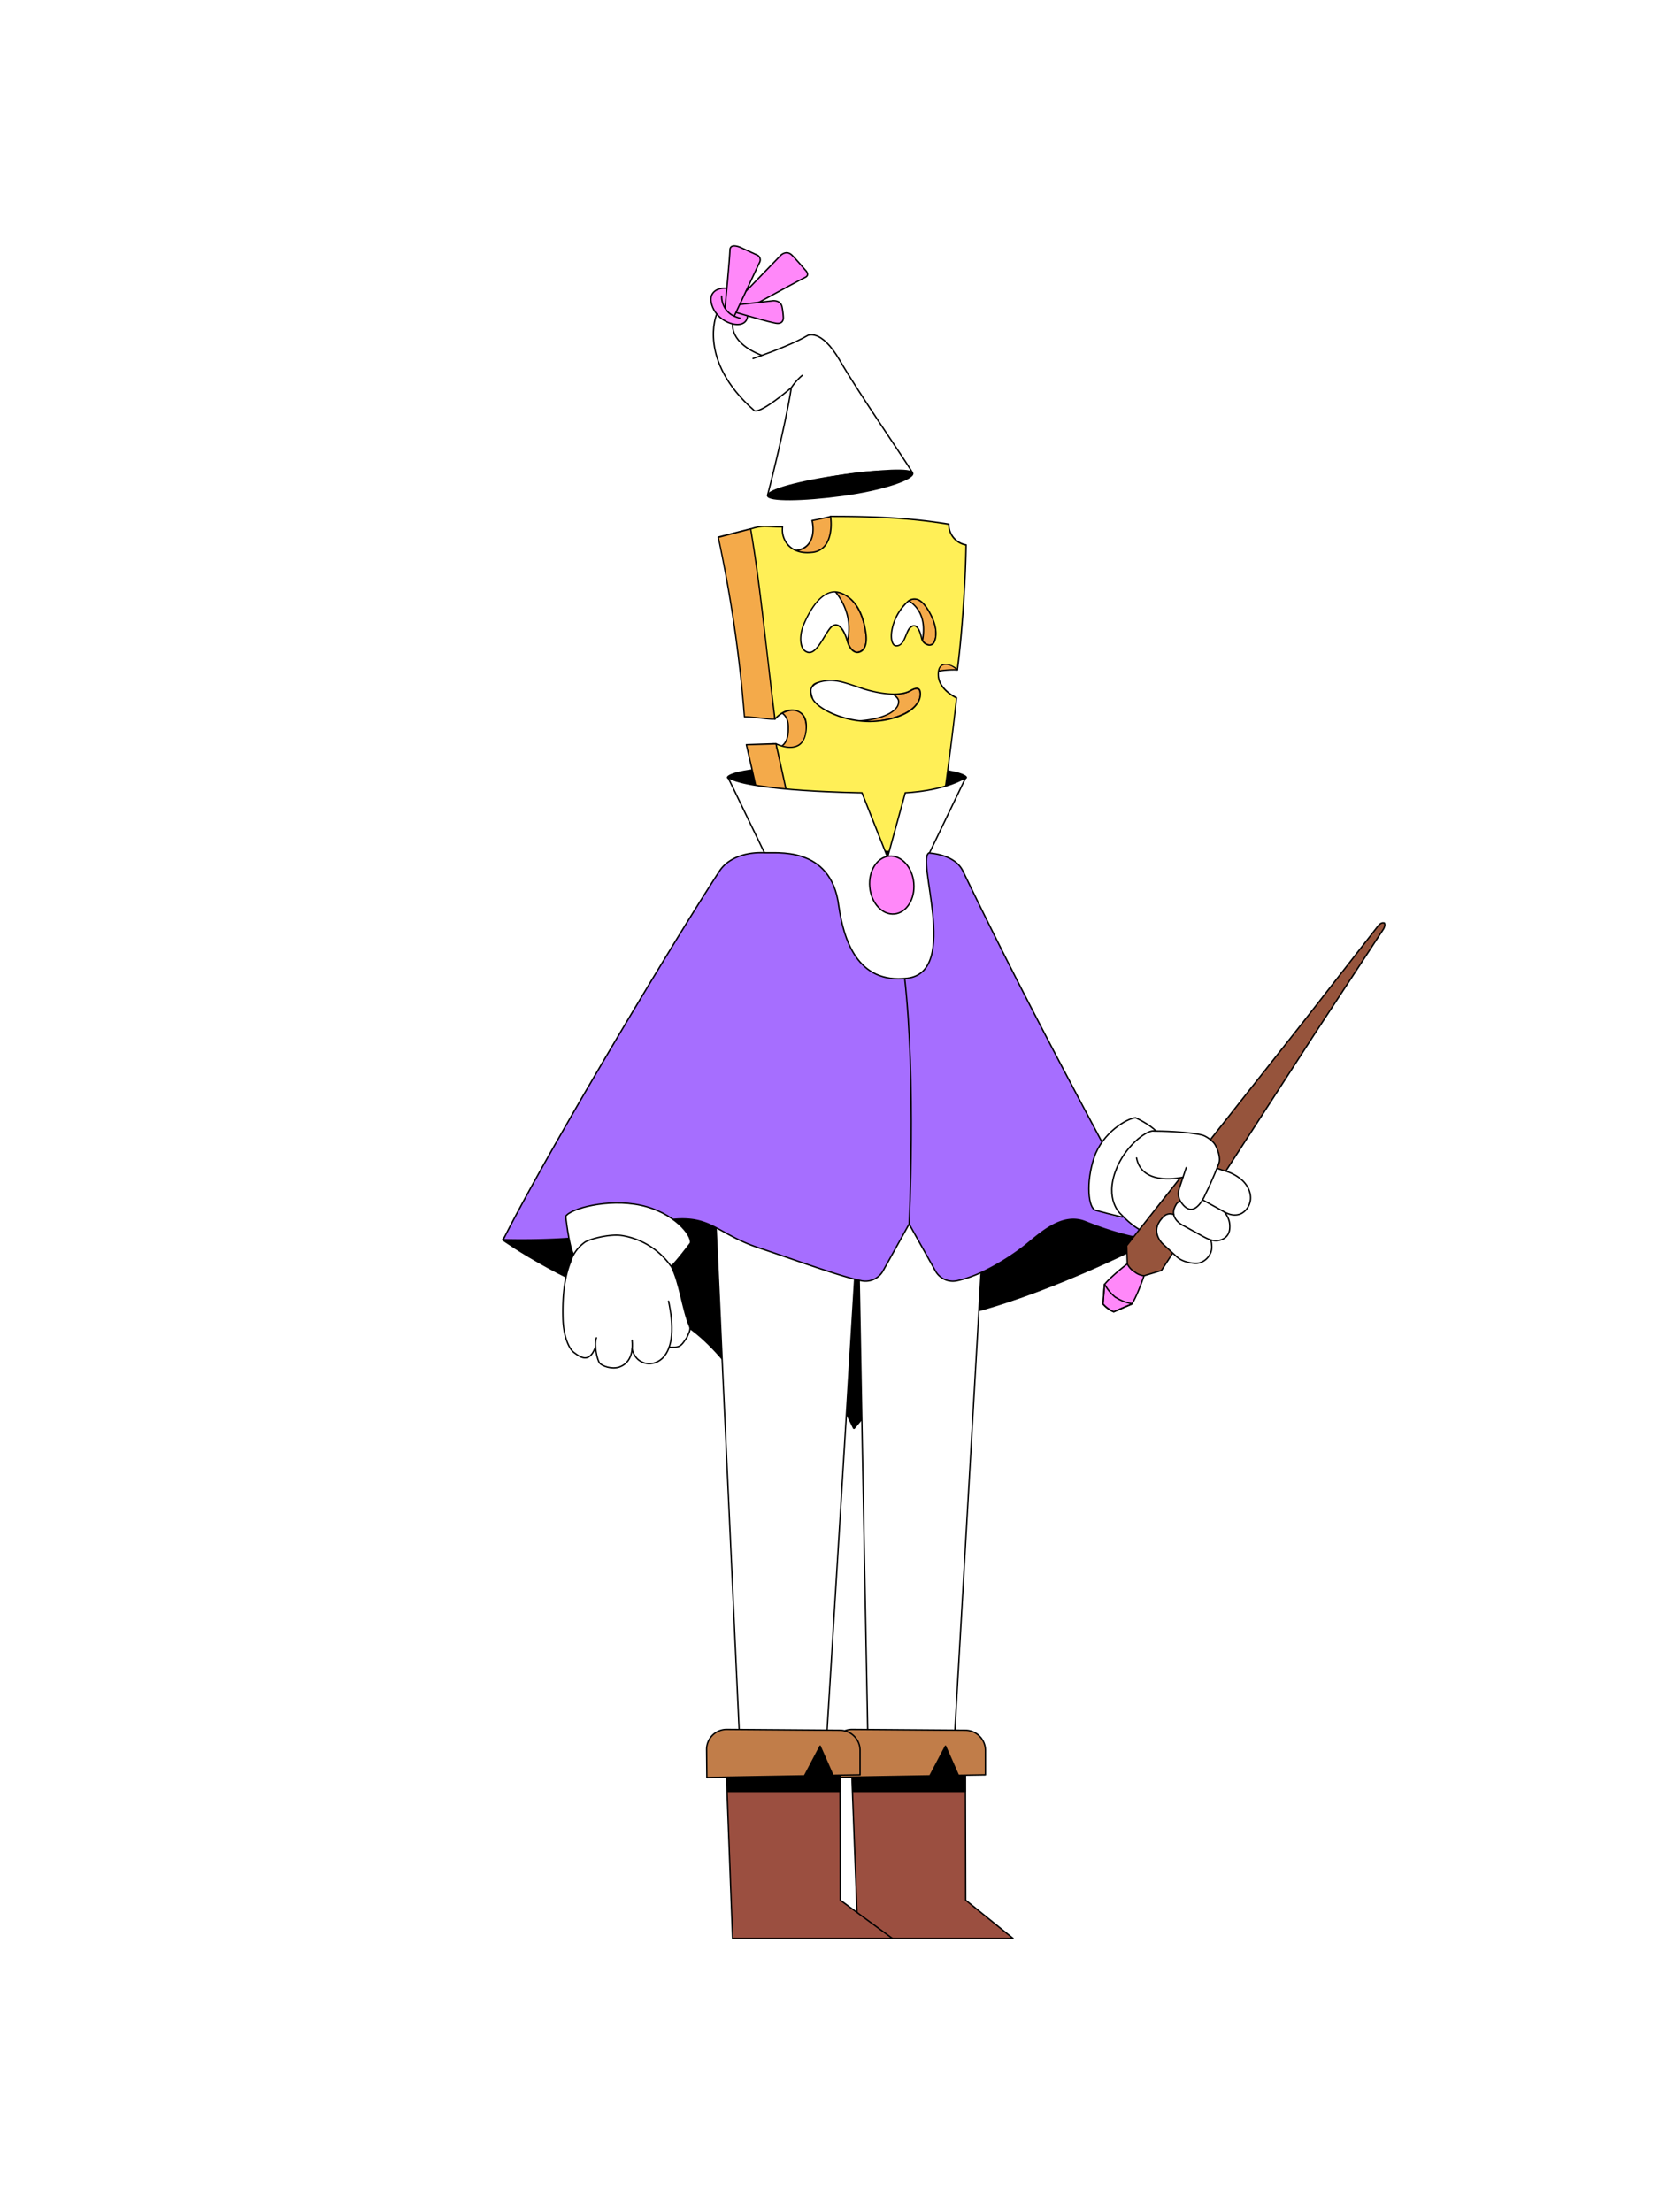 <?xml version="1.0"?>
<!-- Generated by SVGo -->
<svg width="1200" height="1600"
     xmlns="http://www.w3.org/2000/svg"
     xmlns:xlink="http://www.w3.org/1999/xlink">
<style type="text/css">
<![CDATA[

 * {
    --hat-base: #FFFFFF;
    --hat-accent: #FF88F9;
    --medallion-base: #FF88F9;
    --collar-base: #FFFFFF;
    --cape-base: #A66EFF;
    --pants-base: #FFFFFF;
    --boot-accent: #C17D49;
    --boot-base: #9B4F40;
    --hands-base: #FFFFFF;
    --hands-accent: #FFFFFF;
    --wand-accent: #FF88F9;
}
 
 /*  L02 Legs/Pants  */
#legs #base {
    fill: #FFFFFF;
}

/* L03 Boots */
#left_boot #base, #right_boot #base-2 {
    fill: #9B4F40;
}

#left_boot #accent, #right_boot #accent-2 {
    fill: #C17D49;
}

/*  L04 Hat */
#hat01 #base,
#hat02 #base,
#hat03 #base,
#hat04 #base,
#hat05 #base,
#hat06 #base,
#hat07 #base,
#hat07 #base-2,
#hat08 #base,
#hat09 #base,
#hat10 #base,
#hat11 #base,
#hat12 #base,
#hat13 #base,
#hat14 #base,
#hat14 #basic,
#hat15 #base,
#hat16 #base {
    fill: #FFFFFF;
}

#hat01 #accent,
#hat02 #accent,
#hat03 #accent,
#hat04 #accent,
#hat05 #accent,
#hat05 #accent-2,
#hat05 #accent-3,
#hat05 #accent-4,
#hat06 #accent,
#hat07 #accent,
#hat07 #accent-2,
#hat08 #accent,
#hat09 #accent,
#hat10 #accent,
#hat11 #accent,
#hat12 #accent,
#hat13 #accent,
#hat14 #accent,
#hat15 #accent,
#hat16 #accent,
#hat16 #accent-2,
#hat16 #accent-3 {
    fill: #FF88F9;
}

/*L07 - Cape */
#medallion {
    fill: #FF88F9;
}

#collar {
    fill: #FFFFFF;
}

#cape {
    fill: #A66EFF;
}

/* L08 Hands */

#down_righthand #base, #bottom_part #base, #top_part #base {
    fill: #FFFFFF;
}

#down_righthand #accent, #bottom_part #accent {
    fill: #FFFFFF;
}

/* L09 Wands */

#wand01 #accent,
#wand02 #accent,
#wand03 #accent,
#wand04 #accent,
#wand04 #accent-2,
#wand05 #accent,
#wand05 #accent-2,
#wand05 #accent-3,
#wand06 #accent,
#wand06 #accent-2
{
    fill: #FF88F9;
}
]]>
</style>
<g clip-path="url(#backneck-clippath)" id="backneck" >
<clipPath id="backneck-clippath" ><rect x="0" y="0" width="1200" height="1600" />
</clipPath>
<title>backneck01</title><g id="BACK_BLACK"><path id="back_neck" data-name="back neck" d="M628.3,648.2s53.5-75.7,70.3-85.9c0,0-2.1-8.2-85.9-8.2h-.1c-83.9,0-86,8.2-86,8.2,16.8,10.2,70.4,85.9,70.4,85.9Z" stroke="#000" stroke-linejoin="round" stroke-width="1.7"/></g></g>
<g clip-path="url(#backcape-clippath)" id="backcape" >
<clipPath id="backcape-clippath" ><rect x="0" y="0" width="1200" height="1600" />
</clipPath>
<title>backcape01</title><g id="BACK_BLACK"><g id="capes"><g id="_01_basic_back_cape" data-name="01 basic back cape"><path d="M589.7,975.3l28,57.4c25.9-30.1,47.5-73.7,87.8-84.5,59.9-16,128.5-51.6,128.5-51.6L804.8,884,657.2,795.5H589.7" stroke="#000" stroke-linejoin="round" stroke-width="1.7"/><path d="M589.7,975.3l-28.1,57.4c-25.9-30.1-47.5-73.7-87.8-84.5-59.9-16-109.8-51.6-109.8-51.6L374.5,884l147.6-88.5h67.6" stroke="#000" stroke-linejoin="round" stroke-width="1.7"/></g></g></g></g>
<g clip-path="url(#legs-clippath)" id="legs" >
<clipPath id="legs-clippath" ><rect x="0" y="0" width="1200" height="1600" />
</clipPath>
<title>legs01</title><polygon id="base" points="627.9 1265.5 689.9 1265.5 715.9 810.8 714.5 720.7 515.1 720.7 514.5 812.2 535.3 1265.5 597.4 1265.5 620.7 884.2 627.9 1265.5" fill="gray"/><path d="M656.9,874s-12.1,9.8-35.9,9.8h.1" fill="none" stroke="#000" stroke-linejoin="round"/><polygon points="627.9 1265.5 689.9 1265.5 715.9 810.8 714.5 720.7 515.1 720.7 514.5 812.2 535.3 1265.5 597.4 1265.5 620.7 884.2 627.9 1265.5" fill="none" stroke="#000" stroke-linejoin="round"/></g>
<g clip-path="url(#boots-clippath)" id="boots" >
<clipPath id="boots-clippath" ><rect x="0" y="0" width="1200" height="1600" />
</clipPath>

    <title>boots01</title>
    <g id="left_boot" data-name="left boot">
        <polygon id="base" points="615.5 1266.8 620.6 1402 723 1402 732.8 1402 698.5 1374.3 698.2 1259.8 615.5 1266.8"
                 fill="gray"/>
        <polygon id="line" points="615.5 1266.8 620.6 1402 723 1402 732.8 1402 698.5 1374.3 698.2 1259.8 615.5 1266.8"
                 fill="none" stroke="#000" stroke-linejoin="round"/>
        <polygon points="698.2 1295.7 617.2 1295.7 615.9 1262.2 698.2 1259.8 698.2 1295.7" stroke="#000"
                 stroke-linejoin="round"/>
        <path id="accent"
              d="M616.4,1250.8l82,.6a14.6,14.6,0,0,1,14.4,14.5v17.8l-19.6.3-9.3-21.1-11.3,21.5-70.5,1.2-.3-20.1A14.5,14.5,0,0,1,616.4,1250.8Z"
              fill="#ccc"/>
        <path id="line-2" data-name="line"
              d="M616.4,1250.8l82,.6a14.6,14.6,0,0,1,14.4,14.5v17.8l-19.6.3-9.3-21.1-11.3,21.5-70.5,1.2-.3-20.1A14.5,14.5,0,0,1,616.4,1250.8Z"
              fill="none" stroke="#000" stroke-linejoin="round"/>
    </g>
    <g id="right_boot" data-name="right boot">
        <polygon id="base-2" data-name="base"
                 points="524.8 1266.8 529.9 1402 635.7 1402 645.5 1402 607.8 1374.3 607.5 1259.8 524.8 1266.8"
                 fill="gray"/>
        <polygon id="line-3" data-name="line"
                 points="524.8 1266.8 529.9 1402 635.7 1402 645.5 1402 607.8 1374.3 607.5 1259.8 524.8 1266.8"
                 fill="none" stroke="#000" stroke-linejoin="round"/>
        <polygon points="607.5 1295.7 526.5 1295.7 525.2 1262.2 607.5 1259.8 607.5 1295.7" stroke="#000"
                 stroke-linejoin="round"/>
        <path id="accent-2" data-name="accent"
              d="M525.7,1250.8l81.9.6a14.6,14.6,0,0,1,14.5,14.5v17.8l-19.6.3-9.3-21.1-11.3,21.5-70.6,1.2-.2-20.1A14.5,14.5,0,0,1,525.7,1250.8Z"
              fill="#ccc"/>
        <path d="M525.7,1250.8l81.9.6a14.6,14.6,0,0,1,14.5,14.5v17.8l-19.6.3-9.3-21.1-11.3,21.5-70.6,1.2-.2-20.1A14.5,14.5,0,0,1,525.7,1250.8Z"
              fill="none" stroke="#000" stroke-linejoin="round"/>
    </g>
</g>
<g clip-path="url(#hat-clippath)" id="hat" >
<clipPath id="hat-clippath" ><rect x="0" y="0" width="1200" height="1600" />
</clipPath>
<title>hat05</title><g id="hat05"><path id="base" d="M659.9,341.6c-7.8-12.6-38.9-57.6-52.5-81s-23.3-17.9-23.3-17.9c-8.3,5-24.3,11.2-32.9,14.3H551c-23.3-9-21-22.4-21-22.4V234l-4.5-1.7a10.3,10.3,0,0,1-3.6-2.2l-3.4-3-.2.4s-13.9,33.1,26.9,69.1c0,0,1.5,5.4,27.2-16.2h0c-4.5,28.9-17.2,77.8-17.2,77.8l14.9-5.6c17.4-6.1,53.8-12.3,72.2-11.8Z" fill="#999"/><path id="accent" d="M540.7,228.8s-.1,5.6-6.8,5.9-17.5-5.4-19.5-16.2c-1.4-7.6,5-10.7,11.6-10C526,208.5,543.2,213.9,540.7,228.8Z" fill="#ccc"/><path id="accent-2" data-name="accent" d="M530.6,220,565,184.4s3.8-3.6,7.7,0c2,1.8,9.7,10.8,9.7,10.8s3.9,3.6,0,5.4c-2.4,1.1-45.1,24.4-45.1,24.4Z" fill="#ccc"/><path id="accent-3" data-name="accent" d="M530.3,225.5l2.6.7s22.8,6.8,28.5,7.7,5.2-4.3,5.2-4.3a50,50,0,0,0-.9-7.3c-1-5.6-7.1-4.6-7.1-4.6l-26,2.9Z" fill="#ccc"/><path id="accent-4" data-name="accent" d="M524.5,222.1s2.7,4.9,7.1,5.5l17.8-37.8a3.8,3.8,0,0,0-1.9-5.4L535.8,179s-7.7-3.6-7.8,1.8-3.5,41.3-3.5,41.3" fill="#ccc"/><path d="M540.7,228.8s-.1,5.6-6.8,5.9-17.5-5.4-19.5-16.2c-1.3-7.4,4.8-10.6,11.3-10" fill="none" stroke="#000" stroke-linecap="round" stroke-linejoin="round"/><path d="M539.7,210.5,565,184.4s3.8-3.6,7.7,0c2,1.8,9.7,10.8,9.7,10.8s3.9,3.6,0,5.4c-1.6.7-20.4,10.9-33.2,17.9l-.5.3" fill="none" stroke="#000" stroke-linecap="round" stroke-linejoin="round"/><path d="M532.5,226.1h.4s22.8,6.8,28.5,7.7,5.2-4.3,5.2-4.3a50,50,0,0,0-.9-7.3c-1-5.6-7.1-4.6-7.1-4.6l-23.4,2.6" fill="none" stroke="#000" stroke-linecap="round" stroke-linejoin="round"/><path d="M531.2,228.4l.4-.8,17.8-37.8a3.8,3.8,0,0,0-1.9-5.4L535.8,179s-7.7-3.6-7.8,1.8-3.5,41.3-3.5,41.3v.7" fill="none" stroke="#000" stroke-linecap="round" stroke-linejoin="round"/><path d="M572.4,280.4a40.2,40.2,0,0,1,7.9-8.9" fill="none" stroke="#000" stroke-linecap="round" stroke-linejoin="round"/><path d="M544.7,259.3l6-2.1" fill="none" stroke="#000" stroke-linecap="round" stroke-linejoin="round"/><path d="M535.2,230.1a24.5,24.5,0,0,1-5.8-2.3,15.7,15.7,0,0,1-7.4-13.6" fill="none" stroke="#000" stroke-linecap="round" stroke-linejoin="round"/><path id="line" d="M518.5,227.1l-.2.4s-13.9,33.1,26.9,69.1c0,0,1.5,5.4,27.2-16.2h0c-4.5,28.9-17.2,77.8-17.2,77.8l14.9-5.6c17.4-6.1,53.8-12.3,72.2-11.8l17.6.8c-7.8-12.6-38.9-57.6-52.5-81s-23.3-17.9-23.3-17.9c-8.3,5-24.3,11.2-32.9,14.3H551c-23.3-9-21-22.4-21-22.4v-.4" fill="none" stroke="#000" stroke-linecap="round" stroke-linejoin="round"/><path id="hat05_back" data-name="hat05 back" d="M660.2,342.4c.6,4-21,11.8-50.5,15.8s-53.9,4.2-54.5.3S578,348.1,607.4,344,659.6,338.5,660.2,342.4Z" stroke="#000" stroke-linejoin="round"/></g></g>
<g clip-path="url(#expression-clippath)" id="expression" >
<clipPath id="expression-clippath" ><rect x="0" y="0" width="1200" height="1600" />
</clipPath>
<title>head01exp04</title><g id="_01_basic" data-name="01 basic"><path d="M556.5,613.2c7.1-1.4,21-.7,21-.7l-13-69a122.7,122.7,0,0,1,14-4c9-9,6-33-13-25-9.6-32.1-15.4-96-18-114-1.3-9.3,14-4,14-4s21.7,10.6,32,2c12-10,7-25,7.2-25,2.7-.3-9.9,2.4-13.3,3,0,0,5.1,19.6-12,21.8-11,1.5-10.9-12.8-10.9-15.8-3.1-2.7-19.5,2.7-21.6,0l-23.3,6.1a985.9,985.9,0,0,1,18.9,129.9c6.2-.1,18.5,2.2,22,1.6,0,.4-.3-5.5,0-5.6,5.9-.1,9.8,4.2,9.7,11.8s-2.7,13.6-8.3,14.7a4.3,4.3,0,0,0-.6-3.1l-21.4.7C545.6,563.4,551.2,588.3,556.5,613.2Z" fill="#f4aa4a"/><path d="M556.5,613.7a.4.4,0,0,1-.4-.4c-5.4-25-11.1-50.1-16.7-74.6-.1-.1,0-.3.1-.4l.3-.2,11.9-.4,6.6-.2a14.2,14.2,0,0,1,3.1,0h.1c.2.1.2.1.2.2a4.3,4.3,0,0,1,.8,2.7c5-1.4,7.4-6,7.2-14.1.1-3.9-.9-7-2.9-9a8.1,8.1,0,0,0-5.9-2.3,39.5,39.5,0,0,0,.1,5h0a.5.5,0,0,1-.4.5c-.1.1-.1.1-.1,0-2,.3-6.1-.2-10.5-.7a87.4,87.4,0,0,0-11.5-.9.5.5,0,0,1-.5-.5,993.4,993.4,0,0,0-18.9-129.8c-.1-.2.1-.5.3-.6l23.4-6a.4.4,0,0,1,.5.1c.9,1.1,5.6.4,9.7-.2s10.1-1.4,11.8.1a.8.8,0,0,1,.2.4c0,6.8,1.3,11.4,4,13.7a7.5,7.5,0,0,0,6.3,1.6c4.6-.6,8-2.5,10-5.8,3.9-6.2,1.7-14.9,1.6-15.3h0c-.1-.3.1-.5.4-.6,3-.5,10.9-2.2,13-2.8h0a.5.5,0,0,1,.4-.2c.3-.1.8-.1.9.4s.1.3-.3.5h0c2.8,13.1-2.5,20.8-7.5,24.9-10.4,8.7-31.6-1.5-32.5-2s-9-3-12.2-.3a3.7,3.7,0,0,0-1.1,3.8c.6,4,1.3,10.1,2.2,17.8,3.1,26.5,8.3,70.6,15.6,95.6,9.2-3.6,13.7.4,15.5,3.2,4.2,6.3,3,17.4-2.4,22.9h-.3a125.8,125.8,0,0,0-13.5,3.8L578,612.4c0,.2,0,.3-.1.4l-.4.2c-.2,0-14-.7-20.9.7Zm-16-74.6c5.6,24.2,11.1,48.9,16.4,73.6,6.4-1.2,17.2-.8,20-.7L564,543.6a.6.6,0,0,1,.3-.6c.4-.1,8.8-3,14-4,5-5.2,6.1-15.6,2.2-21.4s-8.3-5.4-14.8-2.6h-.4l-.3-.4c-7.4-25-12.7-69.6-15.8-96.3-.9-7.7-1.6-13.8-2.2-17.7a5.1,5.1,0,0,1,1.4-4.8c3.7-3,12.9.1,13.3.2s21.5,10.4,31.5,2.1c6.7-5.6,9.2-13.9,7.2-23.9l-4.9,1.1-7.5,1.6c.5,2.1,1.4,8.1-.7,13.3s-5.9,7.8-11.8,8.6a8.5,8.5,0,0,1-7.2-1.9c-2.8-2.5-4.3-7.2-4.3-14.1-1.6-1.1-6.5-.4-10.8.2s-8.9,1.3-10.4.1L520.1,389a962.4,962.4,0,0,1,18.8,129c3,0,7.2.5,11.2.9s7.9,1,9.9.8c-.1-1.5-.4-5.4.3-5.7h.2a9.5,9.5,0,0,1,7,2.6c2.2,2.2,3.3,5.6,3.2,9.7.2,8.9-2.7,14-8.7,15.2h-.4a.8.8,0,0,1-.2-.5,4,4,0,0,0-.4-2.5Z"/><path d="M678.9,485.4a63.2,63.2,0,0,1,13.6-.9c-5.6-6.2-9.3-5.5-11.3-4a6.6,6.6,0,0,0-2.1,3.1C678.9,484.5,678.7,485.5,678.9,485.4Z" fill="#f4aa4a"/><path d="M678.9,485.9c-.2,0-.3,0-.4-.2s-.3-.5.2-2.2a6.7,6.7,0,0,1,2.2-3.4c2.3-1.7,6.2-2.3,12,4.1h0a.5.5,0,0,1-.1.7c-.1.1-.2.2-.3.1a62,62,0,0,0-13.5.9Zm5.4-5.9a4.9,4.9,0,0,0-2.8.9,6.7,6.7,0,0,0-1.9,2.9,8.4,8.4,0,0,0-.2,1,68,68,0,0,1,11.9-.8C688.7,481.3,686.3,480,684.3,480Z"/><g id="_01_basic_exp04" data-name="01 basic exp04"><path d="M626.3,457.8c-3.8-27-19.2-29.5-22-29.8,5.4,6.7,12.5,19.3,8.7,35.8,2.4,8.2,7.1,8,7.1,8C628.8,470.9,626.3,457.8,626.3,457.8Z" fill="#f4aa4a"/><path d="M620.1,472.3c-.5,0-5.2-.2-7.6-8.3v-.3c3.9-16.7-3.7-29.3-8.6-35.4a.4.4,0,0,1,0-.5.5.5,0,0,1,.5-.3c3,.3,18.5,2.9,22.4,30.2.1.5,1.4,7.7-1.7,11.9a6.4,6.4,0,0,1-4.9,2.7Zm-6.6-8.5c2.3,7.5,6.4,7.6,6.6,7.5a5.9,5.9,0,0,0,4.2-2.3c2.9-3.9,1.5-11,1.5-11.1h0c-3.4-24-15.8-28.4-20.3-29.2C610.4,435.2,617.2,447.6,613.5,463.8Z"/><path d="M657.3,434.5c5.9,3.8,13.1,11.9,9.9,28.8,1.6,2.9,5.6,4.2,7.5,2.4s4.5-10.2-1.8-21.8S661.5,432,657.3,434.5Z" fill="#f4aa4a"/><path d="M672.5,467h-.9a7.2,7.2,0,0,1-4.8-3.4.6.6,0,0,1-.1-.4c3.1-16.3-3.5-24.4-9.6-28.3-.2-.1-.3-.2-.3-.4s.1-.3.3-.4a7.7,7.7,0,0,1,6.3-1.1c3.3.9,6.6,4.4,9.9,10.6,6.5,12.1,4,20.4,1.8,22.5A3.9,3.9,0,0,1,672.5,467Zm-4.7-3.8a5.8,5.8,0,0,0,4,2.8,3.2,3.2,0,0,0,2.6-.7c2-1.9,4.3-9.6-1.9-21.2-3.2-5.9-6.3-9.3-9.4-10.2a6.4,6.4,0,0,0-4.8.7C664.4,438.7,670.7,447.1,667.8,463.2Z"/><path d="M665.6,503.7c.4-4.1-.3-8.2-7.1-4.1-3,1.8-7.5,2.5-12.6,2.4,2.1,1.4,3.9,3.1,4.1,5,.6,5-6,12.6-28.1,14.4a60.8,60.8,0,0,0,17.5-.5C661.3,517,665.2,507,665.6,503.7Z" fill="#f4aa4a"/><path d="M629,522.3a59,59,0,0,1-7.2-.4c-.3,0-.4-.2-.4-.5s.2-.5.4-.5c17.4-1.4,23.7-6.2,26-9a6.6,6.6,0,0,0,1.7-4.9q-.3-2.1-3.9-4.5c-.2-.2-.3-.4-.2-.6a.5.5,0,0,1,.5-.4c5.4.2,9.5-.7,12.3-2.4s5.1-2.2,6.5-1.3,1.7,2.8,1.4,5.9h0c-.3,2.2-2.8,13.5-26.6,17.7A60.3,60.3,0,0,1,629,522.3Zm-1.6-1a58,58,0,0,0,11.9-.9c11.2-2,24.7-7.6,25.8-16.8h0c.3-2.6-.1-4.3-1-4.9s-2.8-.2-5.3,1.3-6.6,2.5-11.4,2.5c1.9,1.5,2.9,3,3.1,4.4a7.6,7.6,0,0,1-2,5.6C646.4,515.1,641,519.3,627.4,521.3Z"/><path d="M692.5,484.5c3.5-27.1,5.9-65.9,6.3-90.3a15.2,15.2,0,0,1-12.5-15.1h-.1c-29.3-4.8-56-5.6-85.5-5.6.1,0,3.8,24.2-13.3,26S564.8,389,566,381.1c-13.1,0-13.4-1.6-23.1,1.4,6.8,39.4,11.1,84.9,17.6,137.6,9.6-11.1,23-7.3,22.7,5.5.2,14.7-9.9,17.9-21.9,12.3,5.5,24.9,10.9,49.9,16.1,74.8l68,3.3q17.4-11.8,35.4-23.1c4.2-31.9,8.3-61.4,11.1-88.1,0,0-13-5.9-13.2-16.6S686.5,478.7,692.5,484.5ZM584.9,471.8c-6.8-1.1-7-12.2-3.4-20.4s11.2-23.2,22.4-23.4c0,0,18.2,0,22.4,29.8,0,0,2.5,13.1-6.2,14,0,0-4.8.2-7.2-8.2s-6.2-13.8-10.9-10.8S591.6,473,584.9,471.8Zm80.7,31.9c-.4,3.3-4.3,13.3-26.2,17.2-23.9,4.3-47.9-7.6-51.6-15.6,0,0-5.6-8.9,5.2-12s18.7.9,31.9,5,26.8,5.4,33.6,1.3S666,499.6,665.6,503.7Zm9.1-38c-2.2,2.1-7.2,0-8-3.8s-2.8-11.1-7-9-4.5,14.2-11.3,14.2c-3.8,0-5.2-7.5-1.7-17.3a37.3,37.3,0,0,1,10.6-15.3c4.2-2.5,9.3-2.3,15.6,9.4S676.9,463.6,674.7,465.7Z" fill="#ffef57"/><path d="M645.4,616.5h-.1l-41.6-2-26.3-1.3a.4.4,0,0,1-.4-.4c-5.3-25-10.7-50.2-16.2-74.8a.4.4,0,0,1,.1-.5.6.6,0,0,1,.6,0c6.5,3,12.3,3.4,16.1.9s5.2-6.7,5.1-12.8-2.2-9.3-6.2-10.9-11,.4-15.6,5.8a.4.4,0,0,1-.5.1.4.4,0,0,1-.4-.4c-2-16.1-3.7-31.4-5.4-46.2-4-34.4-7.4-64-12.1-91.4a.4.4,0,0,1,.3-.5c6.8-2.2,9-2,14.2-1.8,2.3.1,5.1.3,9,.3a.5.5,0,0,1,.4.2c.1.1.2.2.1.4a16,16,0,0,0,4.3,13c2.6,2.8,7.7,5.8,16.6,4.8a12.8,12.8,0,0,0,9.3-5.1c5.5-7.4,3.6-20,3.6-20.3s0-.3,0-.4l.4-.2h0c32,0,57.4,1,85.6,5.6h.1c.3,0,.4.2.4.5a14.5,14.5,0,0,0,12.1,14.5.5.5,0,0,1,.4.5c-.3,22.8-2.6,62.3-6.3,90.4a.4.4,0,0,1-.3.4.4.4,0,0,1-.5-.1c-3.4-3.3-7.4-4.7-10-3.6s-3.1,3.3-3,6.9c.2,9.5,10.7,15.1,12.9,16.1l.3.4h0c-2.4,22.4-5.6,46.9-9.1,72.8-.7,5.1-1.4,10.2-2,15.4l-.3.4c-11.3,7-22.8,14.5-35.3,23Zm-67.5-4.3,25.8,1.3,41.5,2c12.4-8.4,23.9-15.9,35.1-22.9.7-5.1,1.3-10.2,2-15.2,3.5-25.7,6.7-50,9.1-72.3-2.8-1.4-13-7.1-13.2-16.9-.1-5.1,1.9-7.1,3.6-7.8s6.8,0,10.3,3.1c3.6-27.8,5.8-66.3,6.2-88.9a15.5,15.5,0,0,1-12.5-15c-27.8-4.6-53-5.6-84.5-5.6.4,2.6,1.2,11.9-2.7,18.8a13.8,13.8,0,0,1-11.1,7.2c-9.3,1.1-14.6-2.2-17.5-5.1a16.9,16.9,0,0,1-4.5-13.3c-3.7,0-6.4-.2-8.5-.3-5-.2-7.2-.3-13.5,1.6,4.7,27.2,8.1,56.8,12,91,1.7,14.4,3.4,29.4,5.4,45.1,4.8-5.1,11-7.2,16-5.2s6.9,6.1,6.8,11.8-1.8,11.2-5.5,13.6-9.7,2.4-16.2-.4C567.4,562.9,572.7,587.6,577.9,612.2ZM629,522.3c-20.4,0-38.4-9.8-41.7-16.8-.1-.1-2.4-3.9-1-7.6s3.1-4.1,6.5-5.1c9.1-2.7,16.1-.3,25.8,2.9l6.4,2.1c14.5,4.5,27.2,5,33.2,1.3,3-1.7,5.1-2.2,6.5-1.3s1.7,2.8,1.4,5.9h0c-.3,2.2-2.8,13.5-26.6,17.7A63.8,63.8,0,0,1,629,522.3Zm-28.4-29.7a29,29,0,0,0-7.5,1.1c-3.1,1-5.1,2.5-5.9,4.5s1,6.8,1,6.9c3.6,7.7,27.6,19.5,51.1,15.3s25.6-15.5,25.8-16.8h0c.3-2.6-.1-4.3-1-4.9s-2.8-.2-5.3,1.3c-7.6,4.5-22.5,2.3-34.1-1.2l-6.4-2.2C611.6,494.4,606.2,492.6,600.6,492.6Zm-15.1-20.2h-.7a6.5,6.5,0,0,1-4.7-3.4c-2.2-4.1-1.8-11.4.9-17.7,4.6-10.7,12.3-23.5,22.9-23.7.2,0,4.7,0,9.9,3.8s10.8,10.9,13,26.4c0,.3,1.4,7.7-1.7,11.9a6.4,6.4,0,0,1-4.9,2.7c-.3,0-5.3.1-7.8-8.5-1.8-6.3-4.2-10.2-6.7-11.1a3.6,3.6,0,0,0-3.4.5c-1.6,1.1-3.6,4.3-5.6,7.6C593.4,466.3,589.7,472.4,585.5,472.4Zm-.6-1.1c3.9.7,7.7-5.5,11-11,2.1-3.4,4-6.7,5.9-7.9a4.5,4.5,0,0,1,4.3-.7c3.6,1.4,5.9,7.1,7.3,11.8,2.2,7.7,6.4,7.8,6.7,7.8h0a5.9,5.9,0,0,0,4.2-2.3c2.9-3.9,1.5-11,1.5-11.1-2.2-15.2-8-22.4-12.5-25.7a18.1,18.1,0,0,0-9.4-3.7c-10,.1-17.5,12.6-22,23.1-2.6,6-3,13-.9,16.8A5,5,0,0,0,584.9,471.3Zm63.5-3.7a3.2,3.2,0,0,1-2.7-1.5c-2.1-3-1.9-9.6.6-16.4A36.9,36.9,0,0,1,657,434.1a7.9,7.9,0,0,1,6.4-1.1c3.3.9,6.6,4.4,9.9,10.6,6.5,12.1,4,20.4,1.8,22.5a4.5,4.5,0,0,1-4.3.7,6.7,6.7,0,0,1-4.6-4.8c-1.1-5-2.5-8-4.2-8.7a2.1,2.1,0,0,0-2,.1c-2.1,1-3.2,3.8-4.3,6.5S652.6,467.6,648.4,467.6Zm13.1-33.9a7.4,7.4,0,0,0-3.9,1.2A38,38,0,0,0,647.2,450c-2.7,7.6-2.3,13.2-.7,15.5a2.3,2.3,0,0,0,1.9,1.1c3.5,0,4.9-3.4,6.4-7.1s2.3-5.8,4.7-7a3.2,3.2,0,0,1,3-.1c1.9.9,3.5,4,4.7,9.4a5.8,5.8,0,0,0,3.9,4,3.2,3.2,0,0,0,3.3-.5h0c2-1.9,4.3-9.6-1.9-21.2-3.2-5.9-6.3-9.3-9.4-10.2Z"/></g></g></g>
<g clip-path="url(#cape-clippath)" id="cape" >
<clipPath id="cape-clippath" ><rect x="0" y="0" width="1200" height="1600" />
</clipPath>
<title>cape01</title><g id="basic01"><path id="cape" d="M696.6,630.2c-4.9-10.4-18.5-13.5-29.9-13.5H652.1l-5.2,2.6-5.1,2.1-10-4.7H550.2c-11.4,0-23.7,3.9-29.9,13.5C486.2,682.5,396.8,831.5,364,896.6c0,0,58.8,2.1,91.3-7.7,59.2-17.9,55.4,1.2,94.4,13.9,18.7,6.1,57.7,20.4,73.3,23.5a14.5,14.5,0,0,0,15.7-7.1l18.9-33.9,19,33.9a14.4,14.4,0,0,0,15.7,7.1c17.5-3.7,36.6-15.9,47.5-24.2s27.4-25.7,45.3-18.5c31.6,12.7,48.9,13,48.9,13C801.2,831.5,751.7,744.6,696.6,630.2Z" fill="gray"/><path id="line" d="M696.6,630.2c-4.9-10.4-18.5-13.5-29.9-13.5l-24.6,5.4-33.7-5.4H550.2c-11.4,0-23.7,3.9-29.9,13.5C486.2,682.5,396.8,831.5,364,896.6c0,0,58.8,2.1,91.3-7.7,59.2-17.9,55.4,1.2,94.4,13.9,18.7,6.1,57.7,20.4,73.3,23.5a14.5,14.5,0,0,0,15.7-7.1l18.9-33.9,19,33.9a14.4,14.4,0,0,0,15.7,7.1c17.5-3.7,36.6-15.9,47.5-24.2s27.4-25.7,45.3-18.5c31.6,12.7,48.9,13,48.9,13C801.2,831.5,751.7,744.6,696.6,630.2Z" fill="none" stroke="#000" stroke-linejoin="round"/><path id="collar" d="M654.8,573.4,642,620.1l-18.5-46.7s-80.1-.9-96.9-11.1l26.3,54.4c7.1.8,48.3-5.9,53.8,38.6,3.5,23.9,13.2,56.6,49.6,52.2,38.5-4.6,5.2-88.2,16.1-90.8l26.2-54.4C681.8,572.5,654.8,573.4,654.8,573.4Z" fill="#ccc"/><path id="line-2" data-name="line" d="M654.8,573.4,642,620.1l-18.5-46.7s-80.1-.9-96.9-11.1l26.3,54.4c7.1.8,48.3-5.9,53.8,38.6,3.5,23.9,13.2,56.6,49.6,52.2,38.5-4.6,5.2-88.2,16.1-90.8l26.2-54.4C681.8,572.5,654.8,573.4,654.8,573.4Z" fill="none" stroke="#000" stroke-linejoin="round"/><path id="cape_center_line" data-name="cape center line" d="M657.6,885.3s5.1-103.6-3.2-177.6" fill="none" stroke="#000" stroke-linejoin="round"/><ellipse id="medallion" cx="645.1" cy="640" rx="16" ry="21" transform="translate(-54.4 60) rotate(-5.1)" fill="gray"/><ellipse id="line-3" data-name="line" cx="645.1" cy="640" rx="16" ry="21" transform="translate(-54.4 60) rotate(-5.1)" fill="none" stroke="#000" stroke-linejoin="round"/></g></g>
<g clip-path="url(#left-hand-back-clippath)" id="left-hand-back" >
<clipPath id="left-hand-back-clippath" ><rect x="0" y="0" width="1200" height="1600" />
</clipPath>
<title>Lhandback-01</title><g id="uiux"><g id="down_lefthand"><g id="bottom_part" data-name="bottom part"><path id="base" d="M885.5,876.6s5.3,2.7,9.6,2,9-5.8,9.4-11-2-10.2-5.8-13.8a32,32,0,0,0-13.6-7.2c-1.7-.5-2.7-1-4.4-1.4l-.5.4,1.5-4.3c2.5-7.6-6.3-17-6.3-17-8-6.8-41.6-6.7-41.6-6.7s-20.2,6-31.7,43.3a12.4,12.4,0,0,0,2.5,10c6,7.8,17.2,20,32.1,22.6.4.1.4.4.7.3s1.1,1.5,1.2,2.1c1.4,4.6,6.1,7.1,9.8,10.7a26.6,26.6,0,0,0,15.8,7.1c1.9.1,4.6-.8,6.3-1.4,4.9-1.6,7-9,5.5-14l-.2-1.2a12.3,12.3,0,0,0,5.7.4c3.4-.8,4.2-.4,5.7-3.5A17.3,17.3,0,0,0,885.5,876.6Zm-34.8.8" fill="#fff"/><path id="accent" d="M835.5,818.4c-4.4-4.8-14.1-10-14.1-10-6,.4-23.9,10.6-30,28.8s-4.2,37,1.2,38.2c0,0,16.4,5.3,18,5.3,0,0-.1-.2,1.1-1.6l-2.3-2.4c-4.3-3.5-9.1-13.9-2.1-30.8s20.3-28.5,26.2-28.4Z" fill="#ccc"/><g id="outline"><path d="M837,893.2c-10.9-.6-19.5-7.9-26.3-15.1,0,0-12-10.1-3.4-32.2,6.2-16.2,21.1-28.1,27-28" fill="none" stroke="#000" stroke-linecap="round" stroke-linejoin="round"/><path d="M836.1,818c-4.4-4.8-14.7-9.6-14.7-9.6-6,.4-23.9,10.6-30,28.8s-4.2,37,1.2,38.2c0,0,17.7,4.8,19.3,4.8" fill="none" stroke="#000" stroke-linecap="round" stroke-linejoin="round"/></g></g></g></g></g>
<g clip-path="url(#wand-clippath)" id="wand" >
<clipPath id="wand-clippath" ><rect x="0" y="0" width="1200" height="1600" />
</clipPath>
<title>Lhand01-wand03</title><g id="uiux"><g id="down_lefthand"><g id="wand03"><path id="base" d="M820.6,919.8a12.7,12.7,0,0,0,6.9,2.9l12.6-3.8L952,746.1l48.6-74s1.8-2.8.7-4.6h-.4c-2.1-.5-4.1,2.2-4.1,2.2l-54.4,69.8L815,900.9l.4,13.2a14,14,0,0,0,5,5.6Z" fill="#96543c"/><path id="accent" d="M827.5,922.7l-1.4-.2A17.6,17.6,0,0,1,816,915l-.6-.9S804,922.8,798.9,929l-1.1,14.2.4.4a21.5,21.5,0,0,0,6.9,5l.5.2,13.1-5.6C823,936.3,827.5,922.7,827.5,922.7Z" fill="#ccc"/><path d="M827.5,922.7s-4.5,13.6-8.8,20.5l-13.1,5.6h0l-.5-.2a21.5,21.5,0,0,1-6.9-5l-.4-.4,1.1-14.2c5.1-6.2,16.5-14.9,16.5-14.9" fill="none" stroke="#000" stroke-linecap="round" stroke-linejoin="round"/><path d="M799.2,929.1a29.8,29.8,0,0,0,7.8,9.3h.2a29.3,29.3,0,0,0,11.3,4.4l.2.3-13.1,5.6h0l-.5-.2a21.5,21.5,0,0,1-6.9-5l-.4-.4,1.1-14.2" fill="none" stroke="#000" stroke-linecap="round" stroke-linejoin="round"/><path d="M820.6,919.8a12.7,12.7,0,0,0,6.9,2.9l12.6-3.8L952,746.1l48.6-74s1.8-2.8.7-4.6h-.4c-2.1-.5-4.1,2.2-4.1,2.2l-54.4,69.8L815,900.9l.4,13.2a14,14,0,0,0,5,5.6Z" fill="none" stroke="#000" stroke-linecap="round" stroke-linejoin="round"/></g></g></g></g>
<g clip-path="url(#left-hand-front-clippath)" id="left-hand-front" >
<clipPath id="left-hand-front-clippath" ><rect x="0" y="0" width="1200" height="1600" />
</clipPath>
<title>Lhand01</title><g id="uiux"><g id="down_lefthand"><g id="top_part" data-name="top part"><path id="base" d="M821.3,829a24,24,0,0,0,4.8,17c6.3,7.8,19.7,7.6,29.2,5.4l-3,10.7s-.1,4.2,1.6,6.9c0,0-5.1.5-4.8,8.9v.5s-5.1-3.2-9.5,4-3.5,11.6.3,15.9,13.1,11.9,13.1,11.9a23.2,23.2,0,0,0,11.1,3.4c6.8.4,14.5-5.4,12-16.9,0,0,9.7,2.7,12.9-4.4s-3.4-15.8-3.4-15.8,13.4,6.9,18-4.9c0,0,4.5-10.9-6.9-19.8a46.1,46.1,0,0,0-16.3-6.7s8.2-16.7-12-24.7a198.6,198.6,0,0,0-32.4-2.3l-3.6,1.4c-5.2,1.5-7.2,4.8-9.7,7.7Z" fill="#fff"/><g id="outline"><path d="M834.4,818c4.8,0,23.9.4,34.7,2.8,3,.6,8.3,4.3,9.9,7.2s4.1,9,2.7,13.3c0,0-4.9,12.9-9.7,22.2,0,0-6.9,17.8-15.8,8.4-3-3.2-4.9-7.2-3.3-12l5.1-15.4" fill="none" stroke="#000" stroke-linecap="round" stroke-linejoin="round"/><path d="M880.7,845.2c1.7.4,2.7.9,4.4,1.4a32,32,0,0,1,13.6,7.2c3.8,3.6,6.3,8.7,5.8,13.8s-4.3,10.2-9.4,11-8.7-1.6-12.6-3.8L870.2,868" fill="none" stroke="#000" stroke-linecap="round" stroke-linejoin="round"/><path d="M853.8,868.9a4.6,4.6,0,0,0-3.3,2.7c-5.9,10,6,15.1,6,15.1l12.3,6.8c3.9,2.2,8.2,4.5,12.6,3.7s7.7-3.6,8.1-8.7-1.3-8.6-3.8-11.9" fill="none" stroke="#000" stroke-linecap="round" stroke-linejoin="round"/><path d="M876,897.3c.5,2.5.8,5.6,0,8-1.7,5-6.6,8.8-11.8,8.4s-9.9-1.8-13.2-4.9l-10.3-9.5s-8.9-8.6-.4-17.9c0,0,3.2-5.2,8.8-2.9" fill="none" stroke="#000" stroke-linecap="round" stroke-linejoin="round"/><path d="M855.7,851.4s-29.6,7.2-33.6-13.9" fill="none" stroke="#000" stroke-linecap="round" stroke-linejoin="round"/></g></g></g></g></g>
<g clip-path="url(#right-hand-clippath)" id="right-hand" >
<clipPath id="right-hand-clippath" ><rect x="0" y="0" width="1200" height="1600" />
</clipPath>
<title>Rhand01</title><g id="uiux"><g id="down_righthand"><path id="accent" d="M414.6,906.8c-3.3-7.1-5.4-27.1-5.4-27.1,3.3-5.5,30.5-13.1,54.2-8s37.3,21.5,36,27.4c0,0-12,15.4-14.2,16.6" fill="#ccc"/><path id="base" d="M450.4,893.7c10.2,1.9,21.2,6.3,32.1,18.2l.8,1c2,2.2,5.5,10,5.9,12.1s1.3,4.3,2.1,6.8l3.2,14,4.7,15.4-1.8,5a15.5,15.5,0,0,1-6.6,7.8c-2.3,1-3.5.6-6.8.7-1,3.5-3.8,6-6.5,9.1s-6.9,2.9-8.3,2.6c-3.1-.6-8.3-.6-11.8-9.6-2,10-9.3,12.5-11.7,12.5-5.6.1-10-1.3-11.6-3.1s-3.2-7.6-3.5-11.8l-1.2,2.4a9.3,9.3,0,0,1-3.3,4.5l-2.3,1.2c-3.2-.9-5.2-2.2-8.5-4.2s-7-13.5-7.6-17.8c-2.3-18.7.9-37.3,5.2-48.1,0,0,1.7-7.8,10.4-14C426.4,896.2,441.2,892.1,450.4,893.7Z" fill="#fff"/><g id="outline"><path d="M414.6,906.8c-3.3-7.1-5.4-27.1-5.4-27.1,3.3-5.5,30.5-13.1,54.2-8s37.3,21.5,36,27.4c0,0-11.5,15.2-13.7,16.4" fill="none" stroke="#000" stroke-linecap="round" stroke-linejoin="round"/><path d="M485.1,915.5a53.7,53.7,0,0,0-34.8-21.8c-9.2-1.6-24.1,2.6-27.2,4.7-8.6,6.2-10.3,14.1-10.3,14.1-4.4,10.7-6.1,24.5-5.6,41.5.3,10.8,3.6,21,8.1,24.3s10.9,8.1,15.4-4" fill="none" stroke="#000" stroke-linecap="round" stroke-linejoin="round"/><path d="M483.6,941.1c3.8,17.9,3.5,33.6-4.5,41.3-3.8,3.6-9.4,5-14.2,2.9-3.1-1.2-6.2-3.9-7.7-9.5" fill="none" stroke="#000" stroke-linecap="round" stroke-linejoin="round"/><path d="M457.2,969.4c1.2,12.6-4.2,17.7-9.5,19.4s-12.3-.8-14-3-4.2-12.9-2.3-18.2" fill="none" stroke="#000" stroke-linecap="round" stroke-linejoin="round"/><path d="M485.4,915.6c6.5,12.7,8,30.8,13.5,43.9.9,2.2-1.1,5.6-2,7.7" fill="none" stroke="#000" stroke-linecap="round" stroke-linejoin="round"/><path d="M484,974.4h3.2c4.2.1,5.9-1.5,8.2-5l1.5-2.1" fill="none" stroke="#000" stroke-linecap="round" stroke-linejoin="round"/></g></g></g></g>
</svg>
